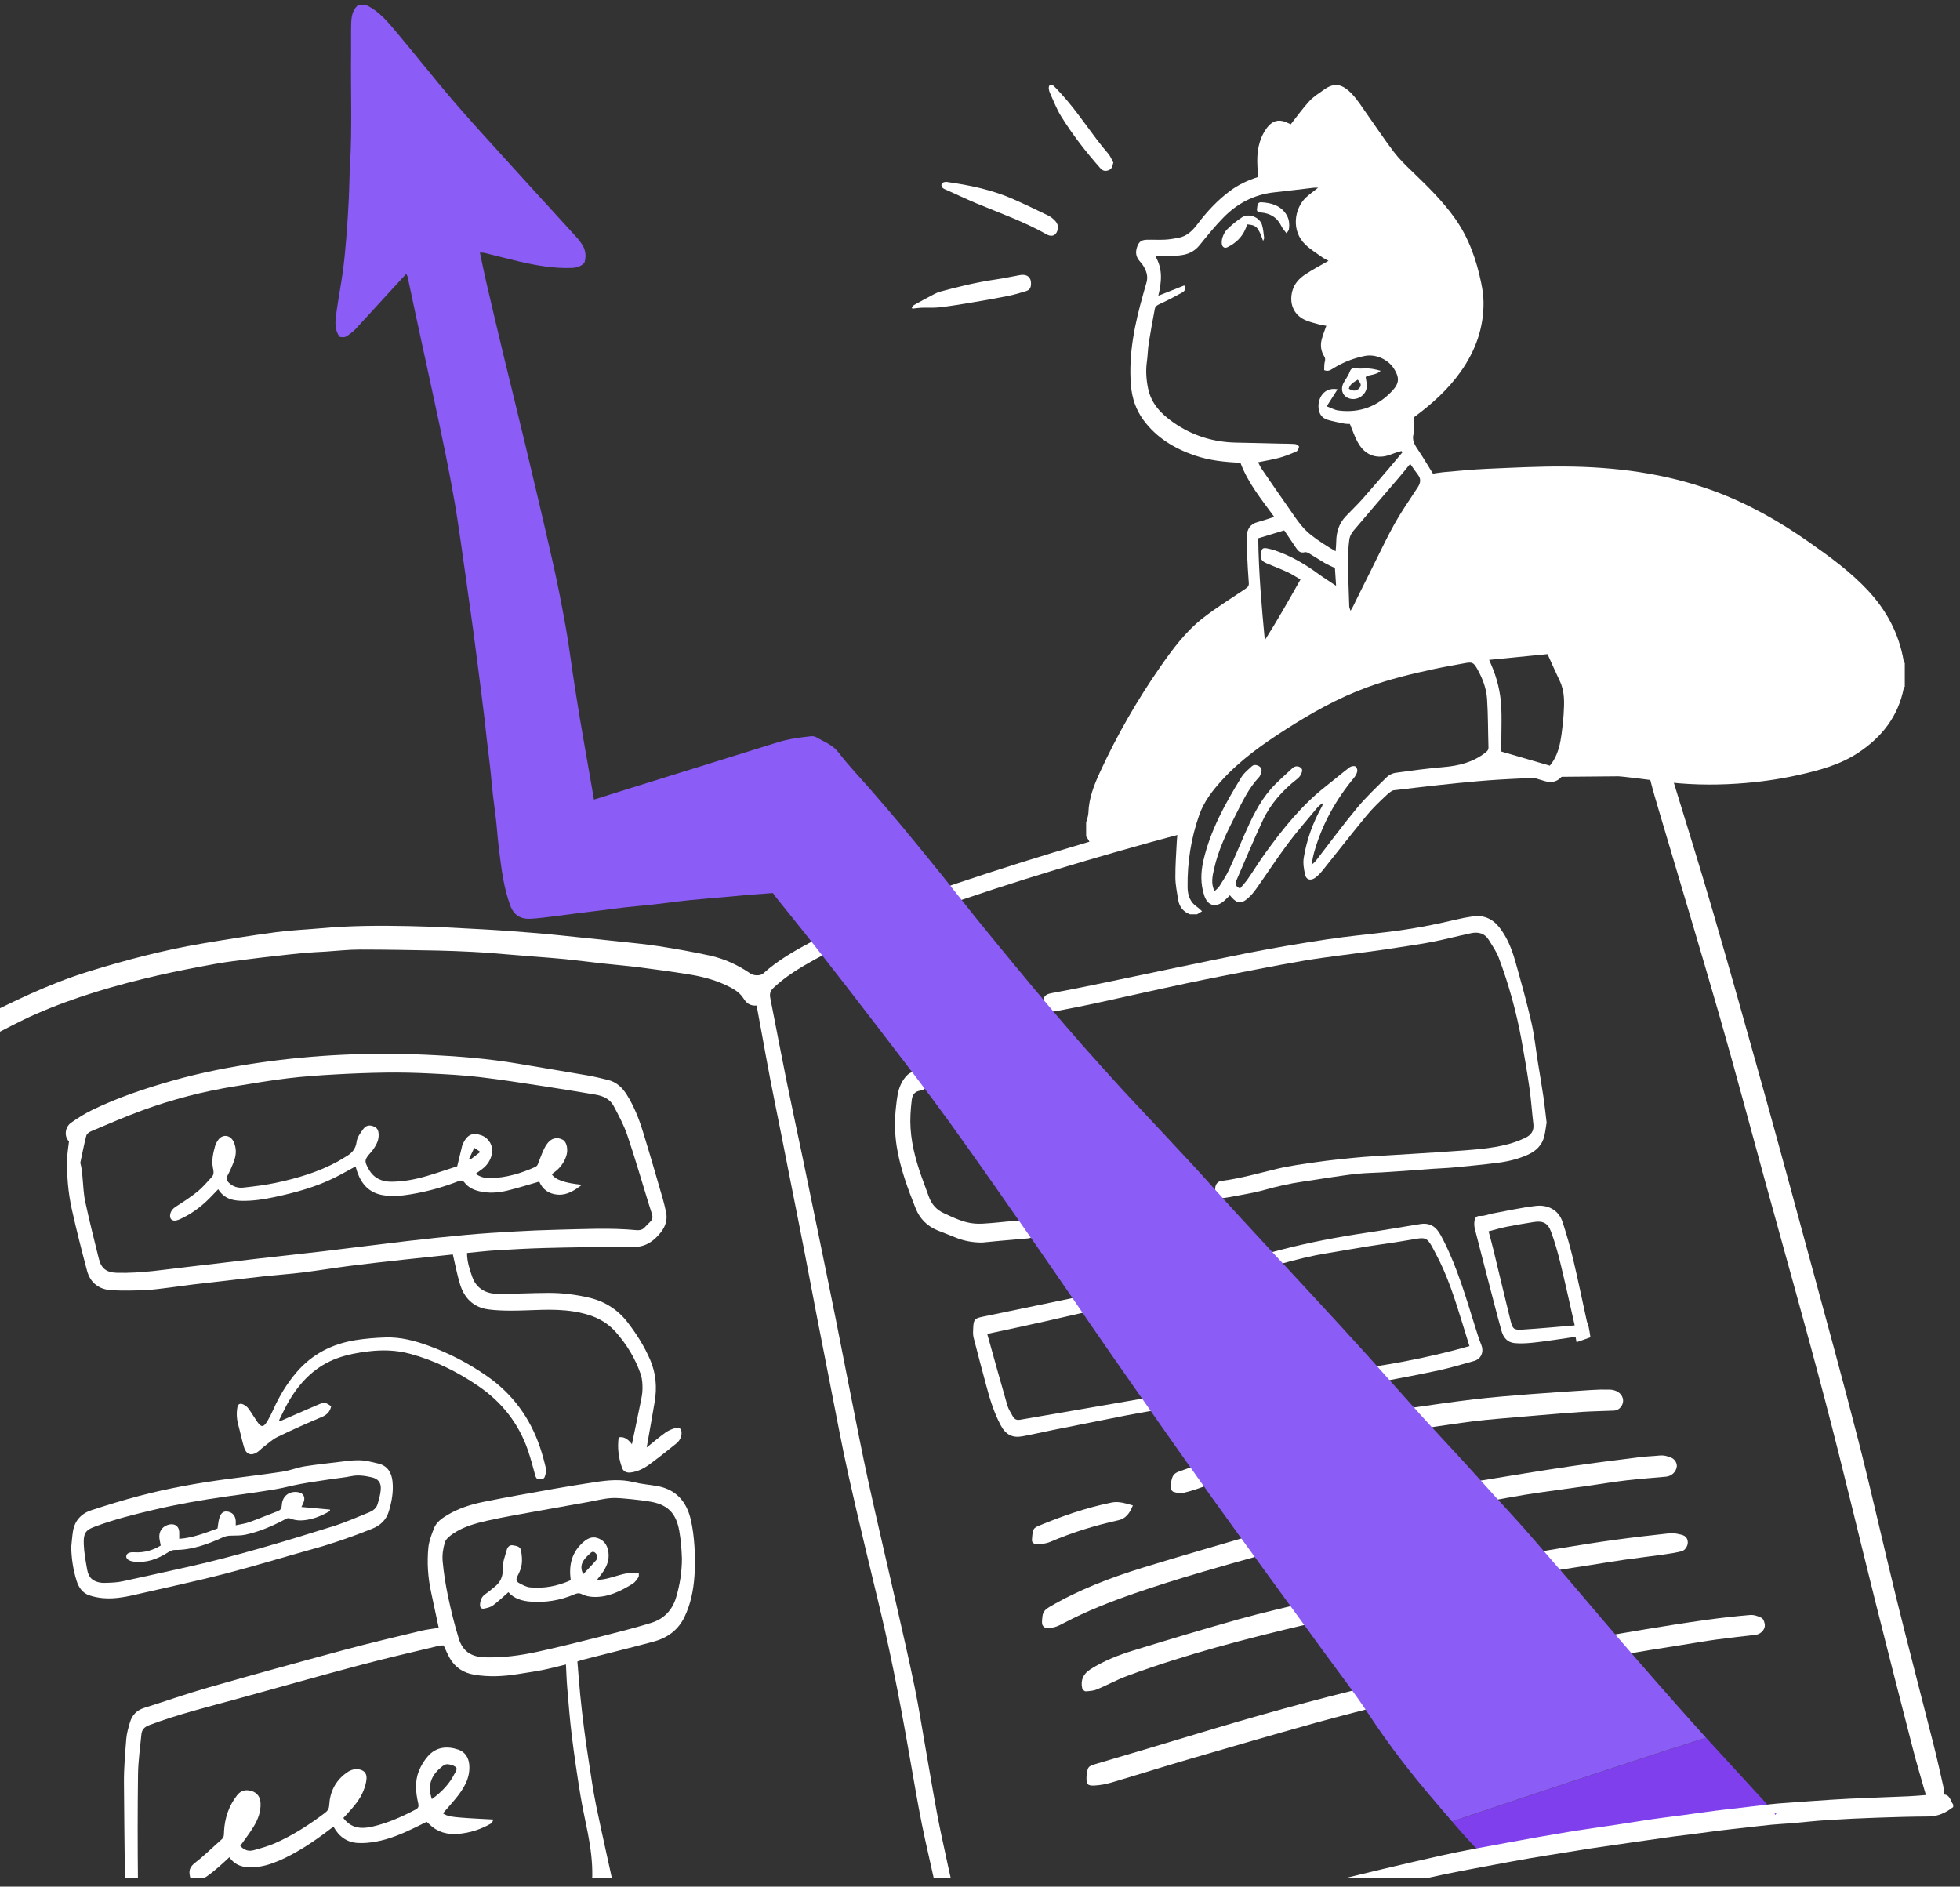 <svg width="214" height="206" viewBox="0 0 214 206" fill="none" xmlns="http://www.w3.org/2000/svg">
<rect x="0" y="0" width="214" height="206" fill="#333333" stroke="none"/>
<g clip-path="url(#clip0_2154_7827)">
<path d="M192.828 196.893C193.147 197.243 193.427 197.627 193.733 198.017C189.378 198.328 183.822 198.795 179.65 199.378C174.057 200.16 166.273 201.784 162.112 202.687C161.537 202.196 161.001 201.644 160.49 201.09C159.825 200.367 159.179 199.628 158.541 198.882C162.939 197.403 178.189 192.283 186.281 189.743C186.477 189.961 186.675 190.178 186.873 190.395C188.853 192.566 190.849 194.72 192.829 196.892L192.828 196.893Z" fill="#7F3FEC"/>
<path d="M213.261 197.304C212.463 197.926 211.603 198.337 210.55 198.342C208.706 198.35 206.862 198.404 205.019 198.469C203.221 198.532 201.423 198.611 199.628 198.726C198.245 198.814 196.864 198.971 195.482 199.089C194.802 199.147 194.118 199.17 193.438 199.238C192.4 199.34 191.366 199.468 190.329 199.584C189.463 199.681 188.595 199.772 187.73 199.879C186.845 199.988 185.962 200.114 185.079 200.229C184.299 200.33 183.517 200.418 182.737 200.524C181.642 200.672 180.551 200.833 179.457 200.99C178.449 201.134 177.439 201.278 176.431 201.424C175.444 201.566 174.456 201.705 173.471 201.856C172.506 202.005 171.545 202.169 170.583 202.325C169.432 202.511 168.279 202.687 167.13 202.886C165.794 203.117 164.459 203.361 163.126 203.614C161.253 203.967 159.376 204.304 157.511 204.699C154.879 205.257 152.258 205.86 149.632 206.445C141.499 208.258 133.535 210.606 125.861 213.886C120.718 216.083 115.557 218.235 110.357 220.426C110.893 220.759 111.345 220.887 111.969 220.633C117.425 218.421 123.028 216.643 128.739 215.224C132.613 214.26 136.512 213.387 140.413 212.542C142.781 212.03 145.174 211.632 147.562 211.211C149.615 210.85 151.672 210.502 153.736 210.203C155.528 209.942 157.33 209.76 159.127 209.537C160.777 209.334 162.424 209.108 164.076 208.919C165.115 208.8 166.16 208.738 167.201 208.638C168.39 208.524 169.577 208.393 170.765 208.276C171.34 208.22 171.914 208.17 172.49 208.136C173.43 208.081 174.371 208.047 175.311 207.995C176.591 207.923 177.873 207.844 179.154 207.769C179.304 207.76 179.454 207.746 179.604 207.745C186.3 207.703 192.995 207.649 199.689 207.625C201.555 207.618 203.422 207.698 205.287 207.746C206.744 207.783 208.203 207.813 209.659 207.884C210.254 207.912 210.844 208.036 211.435 208.129C211.579 208.153 211.742 208.191 211.851 208.28C212.007 208.407 212.179 208.571 212.225 208.75C212.246 208.835 212.013 209.057 211.86 209.102C211.294 209.273 210.713 209.52 210.14 209.514C206.987 209.479 203.835 209.378 200.684 209.299C200.512 209.295 200.341 209.282 200.17 209.28C195.234 209.236 190.298 209.178 185.362 209.158C183.517 209.151 181.672 209.22 179.828 209.287C178.181 209.346 176.534 209.435 174.89 209.539C173.143 209.65 171.397 209.785 169.652 209.927C168.292 210.038 166.934 210.164 165.578 210.311C164.204 210.46 162.835 210.649 161.462 210.808C160.237 210.949 159.008 211.059 157.785 211.213C156.69 211.351 155.601 211.53 154.509 211.69C153.543 211.831 152.575 211.964 151.609 212.11C150.434 212.288 149.258 212.458 148.088 212.666C146.585 212.934 145.087 213.226 143.59 213.524C141.199 214.002 138.801 214.453 136.424 214.99C133.427 215.666 130.434 216.371 127.46 217.144C122.776 218.361 118.176 219.854 113.648 221.565C113.518 221.615 113.395 221.686 113.191 221.785C114.128 222.364 115.031 222.849 115.848 223.45C116.662 224.049 117.309 224.041 118.237 223.551C121.041 222.069 124.059 221.087 127.089 220.166C130.505 219.126 133.97 218.279 137.487 217.647C139.579 217.27 141.668 216.869 143.766 216.525C145.362 216.263 146.97 216.072 148.574 215.85C149.776 215.684 150.978 215.505 152.182 215.36C153.156 215.244 154.136 215.175 155.112 215.077C156.279 214.962 157.445 214.836 158.613 214.721C159.186 214.664 159.76 214.608 160.336 214.573C161.276 214.517 162.216 214.483 163.156 214.433C164.502 214.359 165.847 214.278 167.192 214.201C167.384 214.19 167.578 214.18 167.77 214.18C171.74 214.179 175.711 214.138 179.68 214.195C181.82 214.227 183.957 214.428 186.095 214.548C187.078 214.603 188.064 214.626 189.046 214.695C190.539 214.8 192.031 214.935 193.523 215.053C194.206 215.107 194.889 215.156 195.572 215.195C196.534 215.248 197.498 215.268 198.458 215.34C199.823 215.442 201.184 215.576 202.545 215.701C203.502 215.79 204.465 215.84 205.413 215.989C207.202 216.272 208.999 216.24 210.797 216.235C211.363 216.233 211.617 216.599 211.878 217.04C211.336 217.606 210.677 217.866 209.966 217.861C208.9 217.854 207.835 217.748 206.77 217.673C206.216 217.635 205.663 217.576 205.109 217.523C203.342 217.354 201.578 217.165 199.81 217.02C198.361 216.901 196.906 216.835 195.453 216.741C193.637 216.622 191.821 216.496 190.005 216.374C189.301 216.326 188.595 216.279 187.89 216.238C186.33 216.145 184.77 216.033 183.208 215.969C180.231 215.846 177.253 215.713 174.274 215.656C172.13 215.616 169.981 215.668 167.837 215.725C166.147 215.769 164.456 215.866 162.769 215.979C161.364 216.073 159.964 216.229 158.561 216.349C157.435 216.444 156.305 216.503 155.182 216.623C153.893 216.759 152.609 216.947 151.322 217.108C150.204 217.248 149.084 217.374 147.967 217.52C146.999 217.646 146.03 217.776 145.066 217.93C143.873 218.12 142.684 218.335 141.493 218.544C139.782 218.845 138.062 219.109 136.361 219.463C133.207 220.122 130.075 220.881 126.992 221.832C123.844 222.804 120.759 223.938 117.761 225.313C117.571 226.294 116.852 226.637 115.978 226.141C114.547 225.329 113.135 224.483 111.692 223.69C110.388 222.973 108.961 222.559 107.506 222.314C106.161 222.087 104.944 222.492 103.842 223.313C103.017 223.927 102.402 224.711 101.816 225.531C101.218 226.367 100.62 227.202 100.04 228.051C99.776 228.44 99.39 228.588 98.972 228.706C98.672 228.791 98.46 228.657 98.334 228.408C98.191 228.128 98.075 227.831 97.974 227.533C97.831 227.111 97.83 226.702 98.104 226.309C98.433 225.837 98.732 225.343 98.968 224.756C98.657 224.965 98.336 225.163 98.036 225.389C96.119 226.827 94.211 228.273 92.291 229.707C91.934 229.974 91.543 230.197 91.158 230.425C90.838 230.614 90.634 230.476 90.512 230.157C90.323 229.666 90.415 229.286 90.835 228.975C93.093 227.307 95.349 225.632 97.622 223.985C98.544 223.317 99.529 222.752 100.639 222.439C100.74 222.411 100.854 222.387 100.932 222.324C101.73 221.686 102.521 221.04 103.356 220.364C102.723 220.416 102.077 220.419 101.449 220.529C96.469 221.401 91.761 223.085 87.245 225.34C85.874 226.025 84.455 226.618 83.058 227.252C83 227.279 82.937 227.296 82.878 227.319C82.262 227.562 81.816 227.504 81.68 227.161C81.451 226.587 81.693 225.846 82.196 225.606C84.708 224.405 87.205 223.175 89.736 222.018C93.157 220.453 96.759 219.434 100.443 218.727C101.78 218.471 103.153 218.27 104.53 218.548C104.672 218.576 104.824 218.552 105.038 218.552C104.837 217.66 104.646 216.814 104.453 215.967C103.309 210.968 102.136 205.975 101.03 200.967C100.514 198.63 100.096 196.269 99.689 193.91C98.625 187.738 97.502 181.579 96.034 175.486C94.889 170.734 93.737 165.983 92.668 161.214C91.926 157.902 91.316 154.561 90.655 151.232C90.164 148.761 89.683 146.29 89.204 143.817C88.739 141.41 88.29 139.001 87.821 136.596C87.379 134.32 86.92 132.047 86.469 129.773C86.061 127.712 85.658 125.65 85.248 123.591C84.879 121.743 84.494 119.898 84.137 118.049C83.807 116.342 83.502 114.63 83.187 112.92C82.994 111.878 82.804 110.836 82.612 109.798C81.862 109.836 81.502 109.53 81.167 109.001C80.709 108.276 79.944 107.885 79.179 107.53C77.898 106.937 76.537 106.604 75.153 106.382C73.365 106.095 71.569 105.849 69.77 105.619C68.478 105.454 67.178 105.35 65.883 105.208C64.482 105.053 63.084 104.868 61.681 104.725C60.533 104.608 59.379 104.534 58.227 104.44C56.799 104.323 55.37 104.203 53.941 104.091C53.151 104.029 52.361 103.969 51.569 103.931C50.306 103.872 49.042 103.813 47.777 103.789C44.947 103.738 42.115 103.679 39.284 103.681C38.045 103.681 36.806 103.824 35.567 103.903C34.755 103.953 33.943 103.985 33.134 104.058C32.051 104.157 30.97 104.286 29.888 104.408C29.061 104.5 28.234 104.589 27.409 104.698C26.1 104.871 24.784 105.013 23.486 105.251C21.393 105.632 19.302 106.035 17.229 106.509C12.655 107.557 8.155 108.863 3.85 110.753C2.13 111.507 0.482 112.421 -1.201 113.259C-1.545 113.43 -1.891 113.603 -2.246 113.747C-2.803 113.974 -3.32 113.927 -3.751 113.459V113.201C-3.699 113.051 -3.62 112.904 -3.601 112.749C-3.53 112.186 -3.307 111.761 -2.766 111.484C1.273 109.414 5.339 107.42 9.696 106.073C13.747 104.821 17.839 103.745 22.019 103.034C24.718 102.575 27.424 102.148 30.139 101.784C31.772 101.565 33.426 101.503 35.07 101.354C38.238 101.067 41.415 101.055 44.589 101.118C47.269 101.172 49.949 101.322 52.626 101.467C54.617 101.575 56.607 101.725 58.594 101.889C60.216 102.023 61.834 102.204 63.454 102.368C64.732 102.497 66.01 102.626 67.287 102.767C68.84 102.939 70.399 103.077 71.942 103.315C73.799 103.603 75.652 103.936 77.489 104.334C79.088 104.68 80.564 105.364 81.92 106.29C82.312 106.558 83.029 106.568 83.338 106.288C84.876 104.9 86.651 103.871 88.466 102.909C92.455 100.795 96.649 99.148 100.903 97.672C110.294 94.416 119.797 91.523 129.416 89.009C129.494 88.989 129.583 89.006 129.705 89.006C129.552 89.66 129.402 90.293 129.237 90.99C128.077 91.301 126.872 91.613 125.672 91.946C116.494 94.498 107.385 97.274 98.445 100.578C94.725 101.953 91.071 103.48 87.652 105.514C86.509 106.194 85.42 106.952 84.446 107.867C84.109 108.184 84.013 108.518 84.099 108.955C84.7 111.999 85.276 115.047 85.892 118.088C86.46 120.894 87.072 123.689 87.655 126.491C88.231 129.251 88.797 132.011 89.363 134.771C89.991 137.836 90.623 140.9 91.239 143.969C91.781 146.666 92.296 149.368 92.836 152.065C93.484 155.306 94.104 158.554 94.812 161.783C95.79 166.238 96.844 170.677 97.853 175.126C98.541 178.161 99.246 181.194 99.872 184.241C100.336 186.496 100.68 188.775 101.084 191.042C101.625 194.086 102.101 197.142 102.737 200.166C103.75 204.977 104.873 209.764 105.948 214.563C106.301 216.14 106.645 217.719 107.011 219.294C107.053 219.479 107.171 219.753 107.306 219.788C107.596 219.863 107.979 219.979 108.189 219.635C108.423 219.25 108.802 219.117 109.17 218.961C113.905 216.954 118.656 214.982 123.378 212.945C130.354 209.934 137.473 207.352 144.862 205.553C148.99 204.548 153.122 203.554 157.268 202.624C159.756 202.066 162.272 201.629 164.781 201.163C166.915 200.766 169.052 200.387 171.194 200.034C172.979 199.741 174.773 199.5 176.562 199.229C177.867 199.032 179.168 198.814 180.475 198.625C181.55 198.469 182.63 198.345 183.707 198.2C184.869 198.044 186.028 197.873 187.189 197.723C188.035 197.613 188.883 197.527 189.732 197.427C190.705 197.313 191.678 197.194 192.652 197.08C193.161 197.021 193.669 196.957 194.18 196.917C195.394 196.823 196.608 196.736 197.823 196.654C199.187 196.562 200.553 196.462 201.919 196.398C204.057 196.297 206.197 196.229 208.336 196.136C208.977 196.109 209.616 196.047 210.275 195.999C209.79 194.284 209.283 192.616 208.849 190.928C207.47 185.586 206.104 180.242 204.762 174.89C202.923 167.562 201.187 160.206 199.268 152.898C197.156 144.86 194.889 136.862 192.686 128.847C191.053 122.901 189.471 116.94 187.767 111.014C185.613 103.526 183.358 96.066 181.15 88.593C180.812 87.45 180.473 86.308 180.182 85.153C180.1 84.825 179.966 84.732 179.667 84.735C176.642 84.763 173.616 84.787 170.59 84.815C170.183 84.819 169.776 84.839 169.367 84.857C167.464 84.944 165.561 85.01 163.66 85.126C162.126 85.219 160.596 85.36 159.067 85.51C157.562 85.656 156.06 85.835 154.558 86.006C153.439 86.134 152.322 86.274 151.203 86.4C151.013 86.422 150.819 86.403 150.453 86.403C150.878 86.038 151.236 85.803 151.497 85.488C152.056 84.814 152.761 84.787 153.531 84.912C154.739 85.107 155.93 84.9 157.098 84.652C158.457 84.363 159.783 83.921 161.136 83.598C161.775 83.447 162.442 83.405 163.099 83.34C163.779 83.274 164.464 83.244 165.145 83.19C165.444 83.167 165.648 83.246 165.845 83.51C166.208 83.998 166.691 84.339 167.305 84.504C168.227 84.75 168.989 84.539 169.454 83.702C169.797 83.085 170.23 82.909 170.905 82.92C173.908 82.971 176.914 82.976 179.919 82.99C180.127 82.99 180.335 82.898 180.544 82.892C180.937 82.879 181.332 82.892 181.725 82.903C181.936 82.909 182.15 82.912 182.355 82.959C182.662 83.028 183.013 83.063 183.249 83.24C183.822 83.671 183.741 84.049 183.121 84.403C182.618 84.69 182.499 84.633 182.715 85.333C184.166 90.062 185.641 94.784 187.021 99.533C188.896 105.977 190.715 112.437 192.516 118.901C194.238 125.081 195.92 131.273 197.597 137.466C199.385 144.071 201.208 150.666 202.902 157.295C204.376 163.06 205.663 168.874 207.087 174.652C208.39 179.936 209.775 185.2 211.109 190.476C211.489 191.98 211.826 193.495 212.167 195.008C212.232 195.297 212.223 195.603 212.251 195.94C212.928 195.978 212.942 196.64 213.257 197.035V197.293L213.261 197.304Z" fill="white"/>
<path d="M168.864 122.566C168.787 123.034 168.733 123.544 168.616 124.04C168.377 125.053 167.703 125.689 166.771 126.102C165.71 126.573 164.593 126.832 163.452 126.974C161.884 127.169 160.311 127.323 158.737 127.472C157.928 127.548 157.113 127.571 156.301 127.628C155.299 127.698 154.298 127.781 153.295 127.854C152.506 127.911 151.715 127.963 150.925 128.008C150.049 128.059 149.168 128.067 148.296 128.153C147.299 128.251 146.307 128.408 145.316 128.551C144.261 128.705 143.209 128.88 142.155 129.034C140.786 129.234 139.445 129.538 138.109 129.913C136.844 130.27 135.531 130.461 134.236 130.714C133.903 130.779 133.563 130.819 133.224 130.836C132.857 130.854 132.677 130.67 132.713 130.284C132.726 130.142 132.678 129.997 132.676 129.852C132.671 129.342 132.919 128.997 133.386 128.938C135.43 128.679 137.405 128.108 139.401 127.628C140.853 127.278 142.346 127.09 143.827 126.876C145.077 126.695 146.335 126.57 147.591 126.439C148.444 126.352 149.3 126.287 150.155 126.233C153.065 126.046 155.977 125.895 158.885 125.679C160.827 125.535 162.782 125.432 164.677 124.927C165.313 124.757 165.938 124.518 166.535 124.237C167.132 123.957 167.509 123.498 167.421 122.759C167.264 121.444 167.178 120.12 166.991 118.81C166.741 117.058 166.446 115.311 166.127 113.569C165.566 110.503 164.739 107.507 163.646 104.59C163.387 103.898 162.944 103.272 162.556 102.635C162.103 101.892 161.394 101.728 160.598 101.899C159.208 102.197 157.829 102.553 156.435 102.832C155.267 103.066 154.086 103.231 152.908 103.413C151.835 103.58 150.76 103.74 149.683 103.887C148.585 104.039 147.482 104.165 146.384 104.315C145.075 104.493 143.764 104.657 142.462 104.878C140.681 105.179 138.905 105.517 137.132 105.86C134.651 106.34 132.167 106.813 129.695 107.337C126.454 108.022 123.225 108.76 119.987 109.464C118.575 109.77 117.159 110.067 115.737 110.326C115.279 110.41 114.797 110.369 114.326 110.362C113.981 110.357 113.829 110.156 113.872 109.811C113.887 109.69 113.894 109.568 113.895 109.446C113.906 108.797 114.166 108.563 114.793 108.447C116.58 108.116 118.362 107.757 120.142 107.389C125.483 106.284 130.816 105.137 136.166 104.072C139.061 103.495 141.977 103.011 144.896 102.568C147.139 102.228 149.402 102.021 151.655 101.745C154.122 101.443 156.559 100.986 158.977 100.408C159.579 100.265 160.19 100.144 160.802 100.057C162.012 99.884 162.985 100.331 163.723 101.283C164.56 102.362 165.061 103.615 165.428 104.911C166.057 107.121 166.673 109.338 167.19 111.576C167.529 113.048 167.684 114.562 167.923 116.056C168.118 117.277 168.33 118.497 168.509 119.721C168.646 120.65 168.743 121.586 168.864 122.566Z" fill="white"/>
<path d="M146.219 149.738C151.003 149.163 155.734 148.326 160.438 146.981C160.18 146.145 159.936 145.359 159.694 144.572C158.878 141.919 158.051 139.271 156.725 136.814C156.572 136.531 156.431 136.243 156.268 135.967C155.83 135.228 155.588 135.114 154.739 135.248C153.959 135.372 153.183 135.513 152.403 135.633C151.307 135.802 150.208 135.947 149.113 136.123C147.704 136.35 146.301 136.609 144.893 136.837C141.312 137.416 137.896 138.641 134.389 139.502C130.86 140.37 127.323 141.208 123.786 142.042C120.537 142.807 117.286 143.559 114.031 144.296C111.978 144.761 109.917 145.189 107.788 145.648C108.508 148.22 109.23 150.841 109.985 153.451C110.108 153.874 110.369 154.256 110.582 154.649C110.752 154.964 111.002 155.087 111.382 155.02C115.832 154.244 120.284 153.481 124.736 152.715C125.111 152.65 125.488 152.533 125.863 152.537C126.287 152.541 126.539 152.823 126.548 153.159C126.558 153.554 126.279 153.942 125.907 154.011C124.944 154.192 123.977 154.349 123.017 154.537C120.324 155.067 117.632 155.603 114.941 156.144C113.836 156.366 112.738 156.627 111.629 156.829C110.526 157.032 109.802 156.643 109.256 155.614C108.531 154.247 108.078 152.781 107.684 151.295C107.22 149.545 106.741 147.8 106.299 146.045C106.212 145.701 106.243 145.319 106.26 144.958C106.302 144.07 106.43 143.948 107.268 143.774C111.333 142.935 115.396 142.087 119.46 141.244C122.604 140.592 125.763 140.009 128.887 139.271C132.55 138.407 136.184 137.416 139.827 136.467C142.96 135.652 146.134 135.053 149.335 134.579C151.262 134.293 153.18 133.954 155.103 133.65C155.828 133.535 156.474 133.736 156.934 134.315C157.21 134.661 157.417 135.069 157.619 135.468C159.153 138.506 160.087 141.763 161.098 144.991C161.296 145.62 161.49 146.254 161.74 146.862C162.023 147.548 161.764 148.373 160.948 148.602C159.659 148.964 158.372 149.348 157.065 149.631C154.925 150.094 152.771 150.495 150.618 150.901C149.761 151.061 148.893 151.171 148.029 151.288C147.894 151.306 147.71 151.272 147.614 151.189C147.134 150.769 146.674 150.326 146.207 149.891C146.211 149.839 146.216 149.786 146.22 149.734L146.219 149.738Z" fill="white"/>
<path d="M152.166 185.879C149.232 186.645 146.365 187.35 143.524 188.144C138.945 189.425 134.379 190.749 129.814 192.083C126.983 192.911 124.171 193.8 121.341 194.635C120.754 194.808 120.135 194.923 119.525 194.957C118.74 195.002 118.601 194.824 118.628 194.038C118.637 193.766 118.684 193.49 118.75 193.226C118.823 192.933 119.042 192.783 119.334 192.696C123.022 191.603 126.713 190.518 130.393 189.4C136.898 187.424 143.442 185.598 150.054 184.018C150.288 183.962 150.507 183.858 150.7 184.091C151.173 184.669 151.647 185.246 152.167 185.879H152.166Z" fill="white"/>
<path d="M143.327 174.79C143.843 175.486 144.312 176.117 144.844 176.836C144.09 177.02 143.438 177.183 142.785 177.337C136.109 178.909 129.472 180.625 123.03 183.008C121.918 183.42 120.872 184.005 119.774 184.46C119.396 184.617 118.958 184.65 118.542 184.673C118.416 184.68 118.189 184.479 118.158 184.341C117.96 183.456 118.274 182.758 119.081 182.25C120.542 181.33 122.141 180.703 123.778 180.201C127.599 179.028 131.426 177.871 135.275 176.794C137.927 176.053 140.622 175.459 143.326 174.791L143.327 174.79Z" fill="white"/>
<path d="M139.39 169.326C138.864 169.477 138.404 169.611 137.942 169.741C133.224 171.055 128.508 172.374 123.876 173.976C121.238 174.889 118.647 175.906 116.172 177.205C115.833 177.383 115.488 177.569 115.122 177.667C114.806 177.751 114.451 177.755 114.123 177.713C113.991 177.696 113.808 177.475 113.786 177.328C113.746 177.041 113.788 176.738 113.824 176.446C113.879 175.984 114.156 175.709 114.559 175.472C117.752 173.594 121.187 172.284 124.704 171.194C128.969 169.873 133.268 168.657 137.55 167.391C137.788 167.32 138.008 167.239 138.178 167.495C138.568 168.08 138.954 168.667 139.39 169.328V169.326Z" fill="white"/>
<path d="M173.65 146.02C173.102 146.213 172.642 146.376 172.134 146.555C172.092 146.328 172.059 146.151 172.022 145.949C171.953 145.966 171.9 145.983 171.846 145.991C171.149 146.094 170.454 146.202 169.758 146.298C168.892 146.416 168.029 146.549 167.16 146.628C166.566 146.683 165.958 146.712 165.366 146.654C164.601 146.58 164.151 146.066 163.949 145.35C163.677 144.389 163.424 143.421 163.171 142.454C162.451 139.695 161.731 136.937 161.028 134.174C160.957 133.891 160.946 133.573 160.995 133.286C161.049 132.97 161.181 132.741 161.638 132.764C162.09 132.787 162.55 132.575 163.011 132.489C164.564 132.203 166.111 131.855 167.676 131.671C168.884 131.528 170.146 132.014 170.61 133.439C171.051 134.791 171.445 136.163 171.774 137.545C172.301 139.76 172.754 141.992 173.244 144.214C173.299 144.463 173.414 144.698 173.469 144.946C173.544 145.291 173.589 145.643 173.651 146.021L173.65 146.02ZM162.528 134.445C162.706 135.119 162.878 135.728 163.027 136.343C163.659 138.95 164.277 141.559 164.918 144.162C165.154 145.115 165.271 145.235 166.236 145.176C168.124 145.06 170.01 144.876 171.932 144.718C171.4 142.388 170.902 140.099 170.347 137.823C170.07 136.689 169.743 135.56 169.34 134.466C168.998 133.534 168.437 133.277 167.462 133.433C166.475 133.591 165.487 133.753 164.508 133.948C163.847 134.081 163.2 134.274 162.528 134.445Z" fill="white"/>
<path d="M150.908 154.257C151.901 154.084 152.755 153.913 153.618 153.79C156.052 153.443 158.486 153.079 160.928 152.791C162.948 152.553 164.978 152.393 167.006 152.233C169.271 152.055 171.538 151.912 173.806 151.767C174.447 151.726 175.092 151.712 175.734 151.727C176.475 151.746 177.027 152.125 177.177 152.66C177.357 153.303 176.882 153.993 176.215 154.023C175.058 154.076 173.9 154.088 172.746 154.162C171.21 154.26 169.678 154.4 168.144 154.524C167.59 154.569 167.037 154.614 166.484 154.665C164.572 154.839 162.655 154.965 160.751 155.204C158.283 155.515 155.827 155.92 153.365 156.273C153.221 156.294 153.017 156.258 152.915 156.166C152.27 155.576 151.646 154.964 150.908 154.257Z" fill="white"/>
<path d="M158.861 162.251C159.875 162.038 160.784 161.812 161.707 161.66C164.915 161.132 168.123 160.602 171.34 160.124C173.921 159.741 176.513 159.428 179.101 159.1C179.78 159.013 180.468 159.001 181.15 158.929C181.636 158.877 182.077 158.982 182.513 159.183C182.868 159.346 183.132 159.779 183.076 160.154C182.989 160.73 182.505 161.181 181.909 161.236C180.464 161.368 179.016 161.47 177.577 161.638C176.182 161.801 174.795 162.033 173.404 162.23C172.372 162.376 171.339 162.512 170.306 162.658C169.021 162.84 167.735 163.009 166.456 163.217C165.092 163.439 163.736 163.701 162.377 163.943C162.063 163.999 161.727 163.994 161.438 164.109C160.985 164.289 160.666 164.176 160.358 163.835C159.901 163.329 159.422 162.843 158.862 162.253L158.861 162.251Z" fill="white"/>
<path d="M107.26 135.668C106.216 135.674 105.217 135.497 104.256 135.09C103.627 134.824 102.981 134.601 102.349 134.338C101.228 133.872 100.429 133.076 99.976 131.944C99.097 129.746 98.279 127.525 97.907 125.179C97.676 123.721 97.664 122.246 97.84 120.763C97.939 119.933 98.012 119.109 98.38 118.354C98.554 117.997 98.788 117.644 99.075 117.374C99.638 116.845 100.6 116.817 101.143 117.298C101.398 117.525 101.525 117.863 101.393 118.228C101.232 118.674 100.967 119.011 100.463 119.085C99.887 119.17 99.618 119.544 99.552 120.082C99.486 120.613 99.439 121.145 99.411 121.678C99.299 123.757 99.718 125.756 100.356 127.716C100.677 128.705 101.065 129.672 101.412 130.653C101.706 131.485 102.252 132.099 103.042 132.461C104.143 132.966 105.239 133.522 106.476 133.606C107.028 133.644 107.589 133.596 108.143 133.552C109.295 133.462 110.445 133.306 111.598 133.263C112.039 133.247 112.522 133.4 112.919 133.606C113.122 133.712 113.264 134.074 113.123 134.408C112.949 134.819 112.744 135.176 112.238 135.219C111.216 135.305 110.193 135.391 109.172 135.483C108.534 135.54 107.896 135.606 107.259 135.667L107.26 135.668Z" fill="white"/>
<path d="M174.325 178.818C176.239 178.487 178 178.166 179.767 177.878C181.898 177.53 184.03 177.188 186.168 176.89C187.798 176.662 189.435 176.476 191.076 176.338C191.491 176.304 191.964 176.457 192.34 176.658C192.541 176.765 192.668 177.149 192.692 177.42C192.735 177.92 192.236 178.434 191.717 178.497C190.281 178.674 188.84 178.824 187.405 179.019C186.143 179.191 184.887 179.412 183.629 179.612C182.454 179.798 181.279 179.977 180.106 180.172C178.976 180.359 177.846 180.548 176.721 180.768C176.301 180.851 176.008 180.808 175.728 180.43C175.337 179.902 174.866 179.432 174.323 178.817L174.325 178.818Z" fill="white"/>
<path d="M166.171 169.761C167.706 169.5 169.24 169.228 170.778 168.981C172.614 168.687 174.451 168.387 176.295 168.137C178.309 167.863 180.328 167.627 182.349 167.412C182.739 167.37 183.153 167.477 183.544 167.565C184.036 167.675 184.256 167.953 184.277 168.388C184.296 168.771 184.002 169.28 183.608 169.378C182.971 169.536 182.319 169.643 181.669 169.733C180.233 169.935 178.793 170.101 177.358 170.306C176.095 170.486 174.835 170.699 173.574 170.897C171.829 171.172 170.081 171.424 168.344 171.737C167.914 171.815 167.662 171.733 167.411 171.403C167.192 171.116 166.911 170.877 166.666 170.607C166.471 170.39 166.29 170.159 166.103 169.934C166.126 169.876 166.147 169.818 166.17 169.76L166.171 169.761Z" fill="white"/>
<path d="M115.515 24.649C115.528 25.599 114.966 25.98 114.279 25.592C111.829 24.206 109.185 23.271 106.599 22.199C105.435 21.717 104.304 21.157 103.147 20.656C102.848 20.527 102.733 20.303 102.819 20.058C102.86 19.941 103.173 19.836 103.344 19.861C105.859 20.213 108.338 20.723 110.674 21.762C111.958 22.333 113.226 22.939 114.489 23.556C114.769 23.692 115.02 23.915 115.233 24.145C115.394 24.318 115.472 24.57 115.515 24.649Z" fill="white"/>
<path d="M99.554 33.59C99.637 33.491 99.7 33.356 99.805 33.297C100.531 32.893 101.264 32.5 102 32.113C102.207 32.005 102.426 31.908 102.651 31.846C104.649 31.3 106.66 30.815 108.714 30.516C109.598 30.388 110.472 30.197 111.351 30.039C112.208 29.886 112.671 30.347 112.554 31.197C112.509 31.532 112.301 31.703 112.036 31.785C111.389 31.986 110.736 32.179 110.072 32.312C108.759 32.575 107.438 32.807 106.117 33.028C104.94 33.225 103.76 33.42 102.575 33.556C101.921 33.631 101.253 33.576 100.592 33.6C100.266 33.611 99.943 33.666 99.617 33.701C99.595 33.663 99.575 33.625 99.554 33.588V33.59Z" fill="white"/>
<path d="M123.69 164.371C123.36 165.222 122.9 165.818 122.132 165.988C119.577 166.55 117.091 167.317 114.688 168.346C114.178 168.564 113.66 168.6 113.123 168.577C112.804 168.564 112.65 168.399 112.675 168.086C112.698 167.79 112.716 167.49 112.781 167.202C112.845 166.919 113.033 166.754 113.325 166.633C115.933 165.55 118.586 164.622 121.362 164.062C122.165 163.9 122.859 164.146 123.691 164.372L123.69 164.371Z" fill="white"/>
<path d="M121.557 17.759C121.441 18.133 121.436 18.442 121.04 18.588C120.661 18.727 120.393 18.659 120.13 18.36C118.554 16.575 117.094 14.7 115.843 12.677C115.352 11.884 115.022 10.991 114.63 10.138C114.56 9.986 114.518 9.811 114.506 9.643C114.499 9.529 114.54 9.335 114.61 9.309C114.724 9.265 114.926 9.277 115.01 9.353C115.311 9.626 115.579 9.933 115.854 10.232C117.746 12.281 119.187 14.684 121.007 16.789C121.246 17.065 121.377 17.433 121.558 17.758L121.557 17.759Z" fill="white"/>
<path d="M132.731 159.175C133.179 159.86 133.618 160.531 134.091 161.255C132.427 161.912 130.881 162.618 129.222 163.001C128.889 163.079 128.497 162.999 128.155 162.906C128 162.864 127.8 162.612 127.798 162.455C127.794 162.103 127.872 161.742 127.972 161.401C128.078 161.04 128.315 160.821 128.711 160.683C130.022 160.23 131.31 159.714 132.73 159.174L132.731 159.175Z" fill="white"/>
<path d="M145.44 87.305C144.939 87.409 144.518 87.497 144.098 87.584C144.414 87.207 144.786 86.946 145.215 86.648C145.288 86.862 145.345 87.028 145.44 87.305Z" fill="white"/>
<path d="M47.901 177.74C47.616 176.402 47.35 175.132 47.072 173.864C46.721 172.262 46.615 170.634 46.767 169.011C46.834 168.287 47.114 167.569 47.38 166.88C47.645 166.191 48.246 165.783 48.861 165.414C50.073 164.69 51.405 164.268 52.766 163.991C55.365 163.463 57.98 163.009 60.592 162.544C62.045 162.286 63.504 162.057 64.963 161.832C66.382 161.614 67.794 161.482 69.223 161.843C70.046 162.05 70.906 162.108 71.745 162.257C73.803 162.621 74.954 163.944 75.414 165.892C75.643 166.863 75.76 167.87 75.824 168.868C75.892 169.932 75.898 171.008 75.824 172.071C75.716 173.626 75.415 175.149 74.726 176.571C74.021 178.023 72.823 178.86 71.314 179.261C68.789 179.933 66.252 180.557 63.719 181.205C63.477 181.267 63.239 181.351 63.041 181.412C63.146 182.665 63.232 183.875 63.352 185.081C63.472 186.293 63.611 187.503 63.766 188.711C63.91 189.832 64.07 190.952 64.246 192.069C64.51 193.752 64.737 195.444 65.08 197.111C65.743 200.336 66.489 203.544 67.171 206.767C67.274 207.254 67.299 207.786 67.225 208.277C67.111 209.035 66.722 209.34 65.973 209.4C63.417 209.605 60.947 210.235 58.478 210.884C51.294 212.776 44.338 215.36 37.342 217.824C33.397 219.214 29.456 220.619 25.521 222.034C23.999 222.582 22.498 223.185 20.982 223.749C19.668 224.238 19.383 224.096 19.051 222.734C18.915 222.179 18.875 221.6 18.792 221.032C18.757 220.786 18.726 220.538 18.691 220.276C18.003 220.419 17.385 220.546 16.768 220.678C15.459 220.959 14.683 220.482 14.286 219.194C13.922 218.017 13.805 216.802 13.787 215.59C13.677 208.617 13.586 201.643 13.534 194.67C13.523 193.068 13.662 191.461 13.789 189.86C13.837 189.254 14.019 188.651 14.19 188.06C14.419 187.27 14.928 186.74 15.737 186.485C18.082 185.747 20.403 184.927 22.766 184.251C27.723 182.835 32.692 181.467 37.67 180.127C40.417 179.388 43.187 178.739 45.953 178.07C46.573 177.92 47.212 177.853 47.902 177.738L47.901 177.74ZM48.438 179.665C48.304 179.671 48.131 179.651 47.971 179.69C45.082 180.388 42.182 181.047 39.31 181.811C34.859 182.994 30.428 184.25 25.988 185.473C22.735 186.369 19.453 187.169 16.288 188.365C15.782 188.556 15.491 188.845 15.441 189.357C15.301 190.823 15.088 192.291 15.07 193.76C15.019 197.686 15.021 201.614 15.064 205.54C15.102 209.078 15.214 212.616 15.318 216.153C15.336 216.787 15.436 217.425 15.561 218.049C15.723 218.864 15.896 218.964 16.709 218.77C17.54 218.571 18.367 218.349 19.188 218.115C28.81 215.369 38.423 212.597 48.053 209.88C52.373 208.662 56.723 207.547 61.061 206.394C62.052 206.13 63.053 205.906 64.049 205.664C64.48 205.559 64.659 205.325 64.667 204.846C64.693 203.277 64.486 201.738 64.192 200.207C63.923 198.805 63.598 197.412 63.369 196.003C63.023 193.874 62.705 191.739 62.44 189.6C62.221 187.838 62.084 186.067 61.933 184.297C61.86 183.451 61.837 182.601 61.791 181.739C60.945 181.943 60.105 182.173 59.254 182.344C58.377 182.52 57.489 182.639 56.606 182.783C54.992 183.049 53.371 183.132 51.752 182.854C50.596 182.657 49.676 182.064 49.093 181.025C48.854 180.6 48.669 180.146 48.44 179.665H48.438ZM74.454 170.159C74.427 169.667 74.416 169.174 74.369 168.685C74.32 168.175 74.252 167.666 74.166 167.162C73.824 165.172 72.839 164.224 70.822 163.934C70.211 163.846 69.599 163.753 68.984 163.698C68.223 163.631 67.452 163.526 66.695 163.577C65.872 163.633 65.06 163.852 64.244 163.997C62.421 164.323 60.598 164.641 58.776 164.975C56.937 165.312 55.09 165.619 53.265 166.026C51.939 166.323 50.611 166.683 49.464 167.462C49.108 167.703 48.688 168.034 48.573 168.409C48.372 169.067 48.268 169.801 48.331 170.484C48.452 171.798 48.662 173.11 48.937 174.402C49.26 175.92 49.635 177.432 50.091 178.914C50.523 180.316 51.472 180.914 52.926 180.959C54.867 181.019 56.779 180.768 58.663 180.358C60.941 179.861 63.203 179.297 65.464 178.725C67.348 178.248 69.236 177.769 71.094 177.199C72.456 176.779 73.391 175.844 73.814 174.439C74.234 173.041 74.454 171.619 74.454 170.159Z" fill="white"/>
<path d="M50.992 136.812C50.992 137.741 51.267 138.584 51.561 139.423C51.896 140.382 52.724 141.255 54.292 141.27C56.157 141.289 58.024 141.175 59.89 141.171C61.388 141.167 62.875 141.351 64.335 141.694C66.063 142.102 67.47 143.008 68.556 144.426C69.521 145.688 70.361 147.017 70.989 148.48C71.624 149.96 71.744 151.491 71.481 153.06C71.207 154.689 70.912 156.314 70.607 158.049C71.32 157.477 71.968 156.915 72.664 156.419C72.998 156.18 73.407 156.013 73.807 155.909C74.192 155.809 74.411 156.035 74.414 156.439C74.418 156.92 74.2 157.324 73.842 157.614C72.877 158.394 71.903 159.165 70.905 159.9C70.302 160.344 69.632 160.683 68.87 160.779C68.425 160.835 68.073 160.689 67.924 160.282C67.531 159.207 67.397 158.091 67.547 156.948C68.054 156.828 68.537 157.077 68.993 157.697C69.308 156.186 69.622 154.717 69.918 153.243C70.023 152.723 70.144 152.195 70.15 151.669C70.156 151.123 70.126 150.542 69.949 150.032C69.357 148.319 68.424 146.793 67.22 145.433C66 144.055 64.407 143.481 62.645 143.198C60.335 142.827 58.024 143.118 55.714 143.107C54.925 143.103 54.128 143.076 53.346 142.974C51.7 142.76 50.69 141.746 50.223 140.211C49.901 139.157 49.703 138.066 49.444 136.971C47.675 137.158 45.835 137.346 43.997 137.548C42.111 137.756 40.224 137.961 38.342 138.201C36.568 138.427 34.803 138.721 33.029 138.941C31.655 139.111 30.27 139.203 28.892 139.351C27.494 139.5 26.099 139.676 24.702 139.837C23.495 139.977 22.287 140.105 21.08 140.25C20.214 140.355 19.351 140.489 18.485 140.593C17.595 140.7 16.705 140.832 15.812 140.87C14.616 140.921 13.414 140.943 12.22 140.882C10.842 140.812 9.861 140.099 9.501 138.739C8.915 136.534 8.353 134.322 7.854 132.097C7.437 130.236 7.277 128.336 7.339 126.426C7.358 125.835 7.463 125.245 7.533 124.621C6.999 124.118 7.063 123.075 7.776 122.579C8.511 122.065 9.279 121.582 10.083 121.191C12.882 119.832 15.826 118.849 18.814 118C21.945 117.11 25.135 116.491 28.362 116.027C34.347 115.166 40.358 114.895 46.391 115.163C49.816 115.316 53.236 115.573 56.622 116.15C59.149 116.581 61.68 116.993 64.205 117.433C64.937 117.56 65.66 117.744 66.383 117.919C67.317 118.146 67.954 118.76 68.446 119.548C69.208 120.769 69.742 122.099 70.166 123.463C70.933 125.924 71.639 128.404 72.361 130.879C72.503 131.366 72.614 131.864 72.722 132.361C72.905 133.198 72.644 133.94 72.132 134.58C71.385 135.513 70.472 136.177 69.193 136.14C68.617 136.124 68.04 136.118 67.462 136.127C64.824 136.167 62.185 136.193 59.547 136.265C57.748 136.313 55.951 136.41 54.154 136.519C53.113 136.581 52.077 136.709 50.992 136.811V136.812ZM8.768 126.975C8.911 127.466 8.95 127.935 8.997 128.404C9.092 129.338 9.109 130.289 9.305 131.201C9.755 133.3 10.279 135.383 10.799 137.466C11.058 138.509 11.646 138.938 12.725 138.972C15.438 139.056 18.105 138.594 20.786 138.297C23.21 138.028 25.63 137.719 28.053 137.439C30.457 137.162 32.864 136.912 35.266 136.627C38.327 136.265 41.382 135.865 44.443 135.509C46.591 135.259 48.741 135.029 50.896 134.834C52.645 134.675 54.4 134.565 56.154 134.466C57.738 134.376 59.324 134.305 60.911 134.27C63.762 134.207 66.614 134.048 69.463 134.317C69.8 134.348 70.1 134.308 70.347 134.059C70.572 133.831 70.791 133.598 71.019 133.374C71.266 133.132 71.281 132.855 71.179 132.546C71.053 132.161 70.932 131.775 70.812 131.388C70.044 128.904 69.323 126.406 68.489 123.945C68.115 122.843 67.55 121.802 67.004 120.767C66.596 119.994 65.84 119.659 65.005 119.519C63.117 119.204 61.229 118.885 59.336 118.599C57.003 118.244 54.669 117.873 52.325 117.601C50.522 117.392 48.704 117.295 46.889 117.207C45.325 117.13 43.757 117.094 42.193 117.114C40.307 117.139 38.42 117.211 36.537 117.318C34.829 117.414 33.12 117.533 31.422 117.738C29.499 117.97 27.587 118.298 25.674 118.607C22.205 119.166 18.813 120.039 15.517 121.249C13.64 121.937 11.807 122.739 9.962 123.512C9.747 123.602 9.476 123.8 9.424 123.999C9.169 124.982 8.978 125.982 8.766 126.977L8.768 126.975Z" fill="white"/>
<path d="M7.776 168.939C7.837 168.367 7.875 167.792 7.963 167.225C8.15 166.027 8.885 165.254 9.997 164.891C11.724 164.329 13.462 163.791 15.219 163.33C18.367 162.503 21.568 161.93 24.794 161.5C26.81 161.231 28.83 160.997 30.841 160.691C31.662 160.567 32.452 160.238 33.272 160.108C34.665 159.886 36.073 159.756 37.474 159.574C38.413 159.453 39.349 159.36 40.287 159.569C40.639 159.648 40.991 159.723 41.34 159.812C42.339 160.067 42.754 160.824 42.855 161.746C42.976 162.86 42.776 163.961 42.452 165.029C42.167 165.968 41.53 166.563 40.611 166.93C38.478 167.784 36.316 168.539 34.1 169.151C30.907 170.035 27.74 171.013 24.533 171.844C21.489 172.632 18.412 173.282 15.348 173.99C13.996 174.303 12.641 174.624 11.238 174.496C10.734 174.451 10.222 174.351 9.743 174.188C8.999 173.933 8.596 173.334 8.364 172.604C7.988 171.411 7.808 170.192 7.776 168.939ZM11.72 172.825C12.276 172.809 12.836 172.778 13.378 172.662C15.655 172.174 17.929 171.661 20.203 171.158C25.679 169.945 31.04 168.316 36.387 166.645C37.71 166.232 38.984 165.663 40.272 165.145C40.694 164.975 41.083 164.704 41.222 164.247C41.381 163.725 41.533 163.187 41.574 162.647C41.631 161.899 41.296 161.461 40.571 161.301C39.844 161.141 39.11 161.022 38.349 161.182C37.642 161.331 36.916 161.391 36.2 161.5C35.085 161.669 33.967 161.823 32.858 162.025C31.877 162.203 30.912 162.477 29.928 162.637C28.163 162.925 26.388 163.163 24.616 163.414C22.004 163.784 19.406 164.238 16.837 164.843C14.687 165.349 12.544 165.882 10.469 166.648C9.487 167.011 9.091 167.241 9.145 168.604C9.182 169.537 9.356 170.469 9.519 171.391C9.677 172.287 10.166 172.71 11.077 172.82C11.287 172.846 11.506 172.825 11.72 172.825Z" fill="white"/>
<path d="M30.576 155.178C31.568 154.745 32.56 154.311 33.553 153.88C33.984 153.692 34.415 153.502 34.851 153.324C35.409 153.095 35.581 153.126 36.16 153.552C36.034 154.119 35.721 154.475 35.146 154.717C33.516 155.401 31.899 156.122 30.309 156.893C29.745 157.167 29.266 157.622 28.756 158.005C28.517 158.186 28.315 158.417 28.066 158.579C27.436 158.988 26.884 158.798 26.665 158.085C26.466 157.433 26.314 156.767 26.149 156.105C26.046 155.692 25.919 155.28 25.876 154.858C25.835 154.466 25.846 154.056 25.916 153.669C25.985 153.286 26.228 153.186 26.583 153.359C26.785 153.458 26.986 153.61 27.118 153.789C27.447 154.237 27.729 154.719 28.041 155.178C28.526 155.89 28.771 155.884 29.22 155.127C29.457 154.726 29.663 154.304 29.854 153.879C30.511 152.407 31.339 151.045 32.391 149.821C34.085 147.85 36.264 146.741 38.798 146.333C39.892 146.157 41.008 146.067 42.117 146.034C43.74 145.985 45.29 146.392 46.807 146.946C49.065 147.77 51.178 148.869 53.151 150.24C55.957 152.188 57.87 154.804 58.96 158.027C59.224 158.81 59.441 159.612 59.623 160.417C59.678 160.662 59.565 160.955 59.489 161.214C59.396 161.529 59.122 161.522 58.856 161.511C58.591 161.5 58.507 161.341 58.442 161.107C58.182 160.164 57.938 159.213 57.616 158.29C56.602 155.38 54.77 153.082 52.239 151.35C49.931 149.77 47.451 148.537 44.736 147.809C43.248 147.411 41.752 147.375 40.229 147.556C39.08 147.692 37.952 147.897 36.867 148.287C34.477 149.145 32.804 150.836 31.545 152.977C31.147 153.653 30.827 154.375 30.472 155.076C30.505 155.111 30.54 155.145 30.573 155.179L30.576 155.178Z" fill="white"/>
<path d="M37.487 198.503C38.325 199.631 39.425 199.729 40.626 199.455C42.309 199.071 43.87 198.378 45.39 197.575C45.695 197.413 45.738 197.223 45.662 196.898C45.386 195.721 45.276 194.521 45.733 193.375C45.964 192.793 46.309 192.223 46.724 191.754C47.624 190.734 48.809 190.623 50.026 191.032C50.774 191.284 51.176 191.913 51.238 192.7C51.354 194.2 50.595 195.358 49.699 196.448C49.264 196.977 48.803 197.486 48.36 197.996C48.83 198.346 49.561 198.396 50.271 198.457C51.433 198.555 52.6 198.599 53.872 198.671C53.76 198.894 53.737 199.033 53.66 199.079C52.544 199.736 51.334 200.129 50.046 200.239C48.869 200.34 47.787 200.071 46.91 199.215C46.819 199.127 46.721 199.046 46.586 198.925C46.154 199.138 45.722 199.355 45.288 199.564C43.924 200.225 42.534 200.819 41.035 201.087C40.388 201.203 39.717 201.272 39.065 201.233C37.892 201.164 37.013 200.552 36.411 199.447C36.032 199.733 35.687 200 35.334 200.258C33.8 201.383 32.206 202.411 30.454 203.169C29.553 203.558 28.625 203.842 27.622 203.884C26.592 203.928 25.701 203.727 25.04 202.788C24.657 203.14 24.312 203.479 23.944 203.793C23.505 204.167 23.065 204.545 22.592 204.874C22.281 205.09 21.926 205.267 21.565 205.376C21 205.546 20.837 205.376 20.721 204.782C20.598 204.157 20.798 203.782 21.315 203.381C22.328 202.596 23.241 201.684 24.207 200.837C24.495 200.585 24.445 200.269 24.462 199.951C24.541 198.512 24.978 197.196 25.867 196.05C26.186 195.638 26.578 195.415 27.145 195.489C27.919 195.589 28.406 196.061 28.446 196.857C28.494 197.811 28.165 198.665 27.689 199.453C27.26 200.164 26.741 200.822 26.232 201.546C26.616 201.985 27.109 202.187 27.691 202.023C28.471 201.804 29.262 201.592 30.001 201.268C31.972 200.404 33.771 199.243 35.485 197.945C35.772 197.728 35.923 197.501 35.944 197.102C36.023 195.667 36.608 194.467 37.789 193.599C38.158 193.328 38.555 193.144 39.038 193.178C39.66 193.223 40.059 193.56 40.02 194.192C39.991 194.647 39.85 195.109 39.68 195.538C39.296 196.509 38.603 197.278 37.917 198.044C37.789 198.187 37.656 198.324 37.488 198.502L37.487 198.503ZM47.154 196.443C48.239 195.657 49.096 194.758 49.664 193.604C49.769 193.391 49.999 193.108 49.724 192.915C49.486 192.746 49.159 192.657 48.862 192.631C48.677 192.613 48.447 192.739 48.288 192.865C47.785 193.267 47.343 193.728 47.106 194.347C46.846 195.03 46.903 195.703 47.154 196.443Z" fill="white"/>
<path d="M62.319 172.539C62.072 170.841 62.449 169.428 63.749 168.328C64.266 167.891 64.809 167.711 65.456 168.023C66.082 168.323 66.347 168.864 66.432 169.505C66.548 170.384 66.208 171.133 65.704 171.823C65.543 172.043 65.372 172.255 65.183 172.5C66.758 172.505 68.106 171.497 69.75 171.788C69.737 171.934 69.774 172.121 69.699 172.23C69.52 172.489 69.326 172.777 69.068 172.934C67.731 173.753 66.338 174.452 64.707 174.36C64.31 174.338 63.889 174.244 63.537 174.068C63.222 173.91 63.002 173.958 62.715 174.081C61.178 174.742 59.563 175.007 57.9 174.875C56.995 174.804 56.131 174.554 55.51 173.849C54.928 174.356 54.405 174.864 53.824 175.292C53.551 175.492 53.172 175.579 52.827 175.643C52.555 175.693 52.395 175.509 52.411 175.21C52.437 174.741 52.577 174.341 52.99 174.058C53.325 173.828 53.633 173.561 53.952 173.31C54.612 172.794 54.934 172.181 54.892 171.28C54.861 170.607 55.142 169.913 55.328 169.241C55.408 168.953 55.605 168.67 55.974 168.728C56.349 168.788 56.803 168.831 56.887 169.295C56.975 169.787 57.028 170.309 56.963 170.799C56.903 171.25 56.708 171.702 56.492 172.111C56.303 172.467 56.39 172.703 56.689 172.858C57.061 173.051 57.456 173.281 57.858 173.32C59.397 173.471 60.878 173.187 62.32 172.538L62.319 172.539ZM63.682 171.878C64.196 171.327 64.661 170.861 65.086 170.36C65.307 170.099 65.224 169.729 64.962 169.527C64.698 169.322 64.526 169.525 64.358 169.684C64.171 169.86 63.978 170.036 63.824 170.239C63.488 170.686 63.321 171.171 63.681 171.879L63.682 171.878Z" fill="white"/>
<path d="M38.827 127.358C38.058 127.773 37.321 128.196 36.562 128.576C34.472 129.62 32.232 130.219 29.963 130.708C28.794 130.959 27.616 131.136 26.407 131.116C25.362 131.098 24.459 130.864 23.826 129.851C23.589 130.098 23.383 130.303 23.185 130.517C22.257 131.513 21.207 132.347 19.987 132.959C19.759 133.073 19.525 133.191 19.278 133.251C18.779 133.374 18.482 133.081 18.587 132.575C18.664 132.204 18.884 131.949 19.22 131.736C20.032 131.221 20.843 130.692 21.589 130.089C22.15 129.634 22.613 129.056 23.114 128.53C23.411 128.219 23.311 127.844 23.244 127.491C23.086 126.664 23.28 125.877 23.495 125.095C23.555 124.877 23.686 124.668 23.817 124.477C24.264 123.827 25.113 123.895 25.475 124.605C25.837 125.317 25.812 126.055 25.546 126.78C25.349 127.316 25.12 127.844 24.849 128.344C24.667 128.679 24.745 128.897 24.981 129.132C25.424 129.575 25.985 129.737 26.57 129.672C27.738 129.543 28.911 129.404 30.059 129.163C32.431 128.665 34.749 127.983 36.893 126.812C37.175 126.658 37.44 126.474 37.72 126.317C38.377 125.948 38.835 125.496 38.938 124.66C38.997 124.173 39.357 123.693 39.667 123.273C39.978 122.849 40.387 122.804 40.872 123.022C41.259 123.196 41.34 123.546 41.344 123.93C41.355 124.614 41.002 125.147 40.628 125.673C40.578 125.742 40.513 125.8 40.456 125.864C39.776 126.63 39.758 126.794 40.276 127.697C40.821 128.649 41.693 129.037 42.74 129.031C44.054 129.024 45.341 128.779 46.596 128.41C47.763 128.066 48.914 127.666 49.921 127.342C50.13 126.47 50.3 125.753 50.477 125.037C50.498 124.957 50.546 124.882 50.583 124.805C51.047 123.872 51.618 123.63 52.563 123.966C53.371 124.254 53.877 125.136 53.717 125.95C53.579 126.653 53.218 127.211 52.653 127.642C52.438 127.806 52.215 127.962 51.932 128.166C52.473 128.547 53.024 128.663 53.597 128.643C55.29 128.585 56.883 128.119 58.421 127.428C58.732 127.29 58.75 127.027 58.853 126.771C59.096 126.167 59.308 125.53 59.661 124.992C60.146 124.254 60.795 124.109 61.437 124.445C61.892 124.683 62.064 125.545 61.817 126.252C61.569 126.96 61.15 127.534 60.548 127.978C60.445 128.053 60.344 128.132 60.245 128.207C60.597 128.809 61.693 129.188 63.546 129.364C62.74 129.969 61.943 130.507 60.929 130.444C59.937 130.383 59.246 129.884 58.877 129.018C57.699 129.353 56.57 129.712 55.421 129.992C54.398 130.241 53.352 130.32 52.307 130.065C51.688 129.914 51.129 129.648 50.732 129.137C50.535 128.884 50.351 128.857 50.072 128.965C48.384 129.629 46.64 130.109 44.853 130.403C43.845 130.569 42.83 130.675 41.792 130.496C40.327 130.242 39.508 129.338 39.026 128.024C38.947 127.808 38.894 127.583 38.827 127.355V127.358ZM52.447 125.774C52.214 125.617 52.049 125.507 51.782 125.326C51.57 125.776 51.393 126.153 51.216 126.53C51.257 126.56 51.299 126.589 51.341 126.619C51.69 126.352 52.037 126.085 52.447 125.774Z" fill="white"/>
<path d="M17.549 168.756C17.488 168.374 17.383 168.045 17.393 167.72C17.414 167.043 17.874 166.565 18.539 166.449C19.129 166.345 19.547 166.68 19.569 167.284C19.577 167.516 19.57 167.749 19.57 168.021C21.051 167.919 22.398 167.385 23.751 166.89C23.811 166.513 23.837 166.151 23.931 165.806C24.089 165.225 24.374 164.996 24.795 165.042C25.335 165.101 25.677 165.449 25.735 166.01C25.751 166.155 25.737 166.302 25.737 166.544C26.268 166.426 26.754 166.369 27.203 166.209C28.249 165.833 29.272 165.396 30.315 165.007C30.655 164.88 30.753 164.664 30.771 164.328C30.824 163.352 31.592 162.764 32.562 162.933C33.111 163.029 33.347 163.425 33.169 163.978C33.105 164.173 32.999 164.356 32.911 164.544C33.968 164.641 34.993 164.734 36.019 164.827C36.025 164.878 36.03 164.93 36.035 164.981C35.388 165.361 34.71 165.677 33.975 165.854C33.218 166.037 32.448 166.11 31.703 165.808C31.405 165.687 31.215 165.847 30.994 165.963C29.668 166.66 28.297 167.244 26.831 167.563C26.337 167.67 25.816 167.669 25.306 167.673C24.961 167.675 24.662 167.711 24.33 167.862C22.656 168.624 20.944 169.255 19.058 169.236C18.81 169.234 18.535 169.38 18.313 169.521C17.184 170.237 15.986 170.675 14.625 170.514C14.072 170.449 13.745 170.204 13.788 169.902C13.829 169.608 14.123 169.455 14.673 169.49C15.735 169.557 16.695 169.275 17.548 168.755L17.549 168.756Z" fill="white"/>
<path d="M118.593 89.788C118.678 89.442 118.825 89.097 118.835 88.749C118.88 87.173 119.442 85.736 120.081 84.347C121.934 80.317 124.135 76.478 126.667 72.835C128.027 70.88 129.455 68.952 131.35 67.478C132.766 66.375 134.297 65.419 135.792 64.418C136.426 63.994 136.377 63.997 136.319 63.229C136.202 61.672 136.133 60.11 136.137 58.549C136.139 57.814 136.502 57.21 137.322 57.002C137.899 56.856 138.46 56.649 139.124 56.438C137.729 54.522 136.248 52.725 135.435 50.526C133.708 50.456 132.03 50.276 130.417 49.721C128.201 48.959 126.261 47.783 124.848 45.867C124.016 44.739 123.593 43.461 123.478 42.058C123.2 38.64 123.899 35.362 124.821 32.11C124.936 31.703 125.043 31.293 125.168 30.889C125.39 30.17 125.163 29.544 124.781 28.951C124.689 28.807 124.577 28.675 124.462 28.549C124.05 28.1 123.946 27.605 124.136 27.015C124.32 26.444 124.573 26.195 125.191 26.178C125.856 26.16 126.522 26.202 127.185 26.169C127.674 26.145 128.162 26.059 128.645 25.973C129.596 25.804 130.212 25.178 130.77 24.439C131.781 23.1 132.92 21.878 134.27 20.868C135.204 20.167 136.246 19.681 137.351 19.331C137.323 18.571 137.243 17.826 137.283 17.086C137.345 15.991 137.622 14.932 138.278 14.029C138.943 13.113 139.682 12.962 140.683 13.458C140.795 13.514 140.912 13.562 140.931 13.571C141.622 12.699 142.237 11.825 142.955 11.049C143.412 10.554 144.009 10.182 144.566 9.786C145.683 8.989 146.554 9.124 147.66 10.312C148.241 10.935 148.698 11.674 149.193 12.372C150.196 13.784 151.151 15.232 152.198 16.61C152.779 17.372 153.479 18.05 154.174 18.717C155.845 20.324 157.505 21.937 158.854 23.838C160.365 25.967 161.206 28.369 161.723 30.898C161.86 31.566 161.965 32.251 161.976 32.93C162.019 35.753 161.112 38.282 159.492 40.569C158.102 42.532 156.336 44.117 154.389 45.551C154.389 45.868 154.389 46.188 154.389 46.509C154.389 46.767 154.46 47.051 154.376 47.277C154.076 48.086 154.516 48.649 154.92 49.257C155.44 50.038 155.916 50.849 156.452 51.714C156.804 51.665 157.221 51.589 157.641 51.553C159.201 51.421 160.759 51.257 162.321 51.19C165.149 51.067 167.982 50.92 170.81 50.937C176.365 50.972 181.828 51.675 187.08 53.595C190.815 54.961 194.246 56.899 197.493 59.178C199.757 60.767 201.995 62.392 203.899 64.418C205.968 66.621 207.346 69.184 207.852 72.188C207.865 72.263 207.929 72.331 207.971 72.402V74.978C207.932 75.027 207.871 75.07 207.86 75.125C207.258 78.203 205.477 80.473 202.927 82.168C200.93 83.496 198.642 84.113 196.332 84.626C194.144 85.112 191.93 85.414 189.689 85.562C186.875 85.749 184.075 85.682 181.28 85.305C179.752 85.099 178.22 84.916 176.688 84.741C175.965 84.658 175.23 84.66 174.511 84.549C173.373 84.374 172.246 84.136 171.082 83.919C170.947 84.141 170.806 84.407 170.632 84.647C170.138 85.327 169.467 85.535 168.656 85.284C168.206 85.144 167.756 85.007 167.304 84.878C165.986 84.501 164.663 84.149 163.354 83.743C162.994 83.631 162.738 83.622 162.426 83.86C161.493 84.573 160.433 85.002 159.262 85.14C157.4 85.36 155.539 85.595 153.674 85.791C152.813 85.882 152.055 86.194 151.438 86.768C150.654 87.498 149.873 88.246 149.192 89.07C147.581 91.018 146.033 93.017 144.449 94.988C144.197 95.301 143.92 95.618 143.594 95.847C143.088 96.202 142.616 96.063 142.494 95.502C142.366 94.906 142.251 94.262 142.346 93.673C142.664 91.684 143.352 89.808 144.339 88.047C144.403 87.933 144.427 87.797 144.47 87.672C144.145 87.835 143.922 88.067 143.718 88.314C142.668 89.586 141.575 90.826 140.591 92.147C139.391 93.759 138.293 95.448 137.13 97.087C136.848 97.484 136.519 97.867 136.142 98.171C135.494 98.697 135.112 98.639 134.525 98.041C134.436 97.949 134.359 97.846 134.283 97.755C134.054 97.979 133.865 98.183 133.656 98.364C132.736 99.154 131.864 98.919 131.486 97.787C131.06 96.512 131.101 95.213 131.398 93.934C132.168 90.624 133.797 87.694 135.558 84.834C135.832 84.389 136.271 84.041 136.662 83.678C136.917 83.441 137.26 83.518 137.5 83.678C137.738 83.835 137.816 84.13 137.675 84.428C137.612 84.562 137.587 84.729 137.491 84.829C136.32 86.062 135.623 87.588 134.866 89.074C133.918 90.937 133.01 92.821 132.555 94.879C132.383 95.656 132.187 96.45 132.606 97.306C132.8 97.115 133.001 96.981 133.119 96.794C133.494 96.201 133.886 95.613 134.182 94.981C134.771 93.726 135.295 92.441 135.856 91.172C136.635 89.41 137.448 87.657 138.72 86.19C139.446 85.352 140.309 84.633 141.118 83.868C141.391 83.611 141.754 83.624 142.011 83.812C142.304 84.027 142.135 84.367 141.998 84.63C141.913 84.794 141.769 84.942 141.621 85.057C140.046 86.289 138.729 87.756 137.879 89.567C136.855 91.746 135.935 93.973 134.975 96.182C134.804 96.575 134.98 96.82 135.396 97.01C135.688 96.655 135.996 96.328 136.25 95.963C136.884 95.048 137.466 94.096 138.117 93.192C140.068 90.491 142.139 87.897 144.79 85.828C145.652 85.156 146.482 84.445 147.351 83.782C147.508 83.662 147.808 83.606 147.981 83.674C148.109 83.724 148.225 84.041 148.193 84.209C148.145 84.465 148.001 84.725 147.832 84.929C145.829 87.344 144.338 90.031 143.484 93.057C143.359 93.501 143.288 93.962 143.193 94.414C143.491 94.222 143.669 93.985 143.852 93.749C145.295 91.886 146.693 89.984 148.202 88.175C149.187 86.994 150.318 85.931 151.417 84.851C151.66 84.612 152.034 84.428 152.371 84.381C154.109 84.139 155.852 83.901 157.6 83.756C159.26 83.619 160.804 83.236 162.149 82.204C162.365 82.038 162.525 81.902 162.516 81.594C162.46 79.839 162.477 78.081 162.364 76.331C162.288 75.154 161.862 74.045 161.277 73.016C160.881 72.317 160.718 72.264 159.92 72.414C158.813 72.621 157.704 72.809 156.603 73.044C154.13 73.573 151.672 74.166 149.294 75.036C146.107 76.2 143.167 77.855 140.325 79.68C137.833 81.28 135.417 82.988 133.409 85.196C132.384 86.324 131.455 87.516 130.938 88.983C130.035 91.54 129.629 94.175 129.665 96.881C129.677 97.756 129.939 98.517 130.71 99.033C130.888 99.152 131.037 99.316 131.247 99.501C130.995 99.652 130.846 99.74 130.696 99.831H129.923C129.156 99.54 128.739 98.969 128.622 98.173C128.508 97.395 128.338 96.616 128.332 95.837C128.322 94.537 128.415 93.237 128.484 91.939C128.512 91.403 128.588 90.868 128.655 90.221C126.998 90.564 125.451 90.847 123.924 91.213C122.629 91.524 121.358 91.935 120.075 92.296C119.399 92.485 119.154 92.362 118.855 91.734C118.787 91.591 118.678 91.466 118.588 91.332V89.787L118.593 89.788ZM129.304 31.171C129.548 31.625 129.277 31.832 129.028 31.968C128.226 32.409 127.414 32.836 126.58 33.211C126.311 33.332 126.133 33.475 126.085 33.731C125.849 34.983 125.617 36.235 125.42 37.492C125.318 38.145 125.316 38.813 125.223 39.468C125.083 40.457 125.151 41.432 125.348 42.402C125.687 44.068 126.779 45.193 128.106 46.121C130.176 47.568 132.487 48.288 135.013 48.328C136.557 48.353 138.102 48.399 139.645 48.434C140.238 48.449 140.832 48.44 141.422 48.486C141.574 48.498 141.839 48.69 141.83 48.779C141.814 48.964 141.69 49.227 141.537 49.295C140.939 49.562 140.326 49.81 139.694 49.982C138.946 50.187 138.174 50.306 137.366 50.472C137.502 50.73 137.608 50.987 137.761 51.21C138.714 52.603 139.667 53.995 140.64 55.374C141.402 56.453 142.082 57.597 143.157 58.428C143.98 59.064 144.843 59.622 145.829 60.191C145.857 59.764 145.893 59.449 145.896 59.132C145.906 58.091 146.201 57.156 146.925 56.388C147.526 55.75 148.166 55.149 148.749 54.494C149.775 53.342 150.773 52.163 151.778 50.991C152.228 50.467 152.667 49.932 153.111 49.402C153.08 49.351 153.049 49.3 153.018 49.248C152.88 49.285 152.741 49.317 152.604 49.36C152.078 49.524 151.563 49.778 151.026 49.84C149.752 49.988 148.83 49.36 148.237 48.279C147.902 47.67 147.683 46.998 147.384 46.287C147.226 46.279 146.989 46.293 146.764 46.248C146.159 46.128 145.549 46.014 144.958 45.838C144.564 45.72 144.228 45.46 144.076 45.048C143.659 43.926 144.323 42.181 146.04 42.507C145.656 43.109 145.286 43.69 144.855 44.365C145.315 44.534 145.716 44.768 146.139 44.822C148.474 45.121 150.448 44.367 152.038 42.647C152.793 41.832 152.799 41.219 152.213 40.277C151.561 39.231 150.191 38.624 149.01 38.864C147.755 39.118 146.606 39.566 145.533 40.243C145.255 40.418 144.989 40.589 144.576 40.411C144.594 40.119 144.57 39.796 144.645 39.498C144.7 39.274 144.716 39.124 144.584 38.913C144.241 38.367 144.145 37.746 144.294 37.124C144.42 36.602 144.631 36.102 144.812 35.571C144.556 35.525 144.299 35.501 144.054 35.43C143.501 35.271 142.924 35.154 142.414 34.902C141.204 34.309 140.741 33.072 141.108 31.756C141.33 30.958 141.857 30.405 142.496 29.976C143.307 29.433 144.179 28.983 145.052 28.477C144.843 28.36 144.589 28.249 144.368 28.091C143.742 27.644 143.077 27.233 142.525 26.706C140.949 25.201 141.314 22.774 142.578 21.575C142.974 21.201 143.428 20.888 143.922 20.495C143.725 20.495 143.585 20.482 143.448 20.497C142.009 20.663 140.571 20.844 139.13 21C136.933 21.236 135.089 22.206 133.568 23.762C132.645 24.707 131.806 25.74 130.975 26.77C130.516 27.339 129.942 27.671 129.261 27.813C128.763 27.916 128.245 27.937 127.734 27.961C127.234 27.985 126.732 27.966 126.143 27.966C126.983 29.386 126.822 30.789 126.469 32.292C127.465 31.898 128.383 31.533 129.302 31.169L129.304 31.171ZM162.585 72.049C162.698 72.307 162.756 72.44 162.815 72.574C163.451 74.031 163.824 75.559 163.911 77.139C163.976 78.312 163.924 79.491 163.924 80.667C163.924 81.115 163.924 81.564 163.924 82.06C165.701 82.577 167.451 83.086 169.217 83.599C169.362 83.398 169.5 83.234 169.61 83.053C170.146 82.161 170.361 81.166 170.496 80.152C170.591 79.433 170.677 78.712 170.722 77.988C170.8 76.75 170.86 75.512 170.296 74.34C169.845 73.404 169.433 72.45 168.965 71.422C166.878 71.627 164.784 71.834 162.585 72.049ZM153.969 50.65C153.493 51.228 153.122 51.697 152.734 52.151C151.079 54.087 149.412 56.014 147.77 57.961C147.551 58.221 147.368 58.575 147.325 58.906C147.224 59.687 147.172 60.482 147.18 61.27C147.196 62.919 147.261 64.566 147.315 66.214C147.319 66.344 147.39 66.471 147.458 66.693C147.577 66.49 147.647 66.385 147.702 66.273C148.308 65.053 148.902 63.827 149.519 62.612C150.73 60.225 151.807 57.766 153.279 55.516C153.78 54.748 154.285 53.98 154.792 53.215C155.089 52.767 155.186 52.325 154.828 51.854C154.547 51.486 154.288 51.101 153.969 50.65ZM141.992 63.276C141.48 62.979 141.072 62.701 140.631 62.496C139.875 62.147 139.097 61.843 138.327 61.523C137.721 61.27 137.567 60.984 137.69 60.336C137.777 59.872 137.903 59.785 138.387 59.886C138.658 59.942 138.928 60.006 139.189 60.094C140.905 60.677 142.452 61.571 143.909 62.638C144.525 63.089 145.176 63.493 145.879 63.963C145.83 63.215 145.789 62.58 145.752 62.022C145.341 61.82 144.973 61.666 144.631 61.468C144.076 61.145 143.543 60.785 142.99 60.459C142.833 60.366 142.615 60.254 142.466 60.295C141.99 60.424 141.746 60.18 141.518 59.837C141.094 59.199 140.661 58.568 140.215 57.909C139.255 58.202 138.329 58.484 137.378 58.773C137.426 62.538 137.749 66.222 138.098 69.903C139.472 67.736 140.708 65.549 141.992 63.276Z" fill="white"/>
<path d="M137.907 26.303C137.389 24.799 137.168 24.571 136.167 24.498C135.923 25.324 135.472 26.028 134.757 26.543C134.653 26.618 134.555 26.706 134.441 26.761C134.144 26.903 133.801 27.234 133.522 26.926C133.36 26.746 133.367 26.314 133.445 26.035C133.544 25.678 133.726 25.296 133.987 25.041C134.488 24.552 135.036 24.09 135.627 23.716C136.357 23.251 137.527 23.712 137.787 24.544C137.931 25.003 137.959 25.498 138.024 25.98C138.035 26.063 137.961 26.158 137.907 26.303Z" fill="white"/>
<path d="M150.743 40.484C150.215 41 149.561 40.85 149.109 41.158C149.153 41.498 149.245 41.848 149.232 42.194C149.2 43.111 148.225 43.777 147.347 43.515C146.696 43.321 146.371 42.721 146.594 42.04C146.685 41.763 146.881 41.521 147.025 41.261C147.135 41.063 147.263 40.87 147.341 40.66C147.492 40.249 147.621 40.172 148.063 40.219C148.351 40.249 148.647 40.254 148.936 40.232C149.514 40.189 150.062 40.295 150.743 40.484ZM147.271 42.444C147.733 42.747 148.153 42.714 148.447 42.345C148.744 41.972 148.437 41.746 148.25 41.455C147.817 41.725 147.396 41.934 147.271 42.444Z" fill="white"/>
<path d="M140.473 25.483C140.241 25.168 140.038 24.967 139.925 24.726C139.471 23.755 138.697 23.286 137.658 23.199C137.398 23.178 137.191 23.135 137.247 22.788C137.298 22.473 137.265 22.059 137.714 22.085C138.76 22.148 139.741 22.394 140.391 23.337C140.754 23.863 140.819 24.443 140.725 25.05C140.707 25.161 140.608 25.259 140.473 25.483Z" fill="white"/>
<path d="M183.047 186.134C181.639 184.545 180.242 182.947 178.849 181.347C177.639 179.955 176.439 178.557 175.241 177.155C173.89 175.575 172.551 173.985 171.199 172.406C170.266 171.317 169.32 170.235 168.378 169.152C167.62 168.279 166.872 167.398 166.101 166.536C165.188 165.514 164.253 164.511 163.332 163.495C162.165 162.21 161.01 160.915 159.839 159.633C158.261 157.91 156.657 156.207 155.091 154.473C153.021 152.183 150.987 149.859 148.916 147.57C147.017 145.47 145.097 143.391 143.177 141.311C140.488 138.396 137.782 135.494 135.096 132.574C133.488 130.824 131.918 129.035 130.305 127.286C128.387 125.204 126.443 123.146 124.51 121.077C123.792 120.309 123.066 119.55 122.36 118.77C120.921 117.181 119.479 115.595 118.062 113.987C116.843 112.605 115.651 111.2 114.459 109.794C113.269 108.389 112.087 106.974 110.915 105.553C109.443 103.769 107.973 101.982 106.521 100.182C105.269 98.634 104.051 97.058 102.801 95.508C101.362 93.725 99.916 91.947 98.452 90.186C97.355 88.867 96.23 87.573 95.108 86.277C93.929 84.916 92.665 83.621 91.58 82.189C90.913 81.31 89.967 80.994 89.105 80.487C88.951 80.396 88.728 80.37 88.545 80.389C87.314 80.522 86.087 80.686 84.897 81.056C79.522 82.728 74.147 84.399 68.772 86.073C67.472 86.477 66.177 86.889 64.851 87.307C64.692 86.391 64.544 85.532 64.395 84.673C64.04 82.634 63.677 80.597 63.333 78.557C63.075 77.02 62.836 75.479 62.599 73.94C62.324 72.147 62.104 70.344 61.783 68.56C61.365 66.232 60.922 63.905 60.4 61.598C59.424 57.263 58.397 52.94 57.368 48.618C56.592 45.358 55.778 42.112 54.993 38.856C54.342 36.153 53.705 33.447 53.075 30.74C52.831 29.689 52.623 28.63 52.399 27.574C52.584 27.589 52.773 27.581 52.953 27.626C54.178 27.925 55.394 28.253 56.622 28.537C58.522 28.978 60.436 29.327 62.403 29.256C62.986 29.237 63.485 29.07 63.817 28.674C64.037 27.89 63.926 27.236 63.516 26.638C63.371 26.427 63.226 26.211 63.055 26.022C62.064 24.924 61.065 23.835 60.068 22.742C58.421 20.936 56.769 19.136 55.131 17.322C53.208 15.192 51.258 13.084 49.394 10.903C47.295 8.447 45.298 5.903 43.218 3.431C42.327 2.372 41.427 1.299 40.161 0.638C40.161 0.638 39.772 0.498 39.515 0.51C39.31 0.521 39.233 0.51 39.004 0.638C38.46 1.178 38.366 1.882 38.344 2.586C38.311 3.676 38.344 4.771 38.331 5.861C38.282 9.894 38.458 13.928 38.22 17.959C38.147 19.199 38.145 20.443 38.084 21.684C38.014 23.07 37.932 24.458 37.82 25.84C37.718 27.113 37.604 28.387 37.432 29.65C37.219 31.21 36.912 32.757 36.703 34.317C36.591 35.157 36.522 36.026 37.081 36.778C37.556 36.854 37.692 36.839 38.035 36.586C38.31 36.383 38.591 36.177 38.822 35.926C39.974 34.687 41.11 33.432 42.254 32.184C42.943 31.432 43.633 30.684 44.349 29.907C44.425 30.054 44.483 30.125 44.499 30.204C44.853 31.849 45.198 33.496 45.554 35.139C46.139 37.847 46.733 40.552 47.314 43.259C47.766 45.364 48.221 47.467 48.647 49.577C48.997 51.31 49.328 53.047 49.631 54.79C49.888 56.261 50.097 57.739 50.316 59.217C50.462 60.186 50.591 61.159 50.729 62.13C50.892 63.292 51.056 64.455 51.22 65.617C51.37 66.696 51.524 67.774 51.67 68.856C51.825 69.998 51.97 71.143 52.118 72.287C52.263 73.41 52.409 74.532 52.55 75.655C52.666 76.565 52.781 77.475 52.888 78.385C52.989 79.255 53.077 80.124 53.179 80.992C53.293 81.965 53.422 82.936 53.529 83.909C53.635 84.862 53.709 85.82 53.816 86.774C53.924 87.726 54.066 88.674 54.171 89.626C54.277 90.579 54.336 91.537 54.452 92.489C54.599 93.694 54.74 94.902 54.965 96.091C55.143 97.028 55.383 97.963 55.708 98.858C56.096 99.922 56.83 100.378 57.949 100.317C58.864 100.266 59.776 100.136 60.688 100.026C61.535 99.926 62.379 99.803 63.224 99.695C64.029 99.594 64.835 99.501 65.639 99.401C66.548 99.288 67.456 99.159 68.368 99.057C69.322 98.95 70.283 98.879 71.237 98.772C72.595 98.618 73.947 98.428 75.305 98.288C76.835 98.133 78.37 98.017 79.902 97.879C80.478 97.829 81.052 97.761 81.627 97.714C82.54 97.641 83.456 97.578 84.387 97.51C84.476 97.636 84.554 97.762 84.646 97.877C86.062 99.648 87.497 101.405 88.893 103.19C91.238 106.187 93.574 109.191 95.885 112.214C98.465 115.587 101.073 118.942 103.558 122.383C106.897 127.008 110.148 131.696 113.409 136.378C116.122 140.276 118.772 144.22 121.489 148.118C125.076 153.267 128.666 158.414 132.317 163.517C136.319 169.11 140.393 174.652 144.432 180.217C146.118 182.54 147.886 184.81 149.459 187.207C151.652 190.55 154.09 193.691 156.688 196.718C157.305 197.436 157.917 198.16 158.534 198.879C162.933 197.4 178.183 192.28 186.275 189.74C185.189 188.544 184.114 187.339 183.041 186.13L183.047 186.134Z" fill="#8B5CF6"/>
<path d="M193.953 198.003C193.92 198.053 193.886 198.107 193.85 198.165C193.81 198.116 193.772 198.067 193.734 198.017C193.807 198.012 193.879 198.007 193.953 198.001V198.003Z" fill="#7C3AED"/>
</g>
<defs>
<clipPath id="clip0_2154_7827">
<rect width="214" height="205" fill="white" transform="translate(0 0.093)"/>
</clipPath>
</defs>
</svg>
